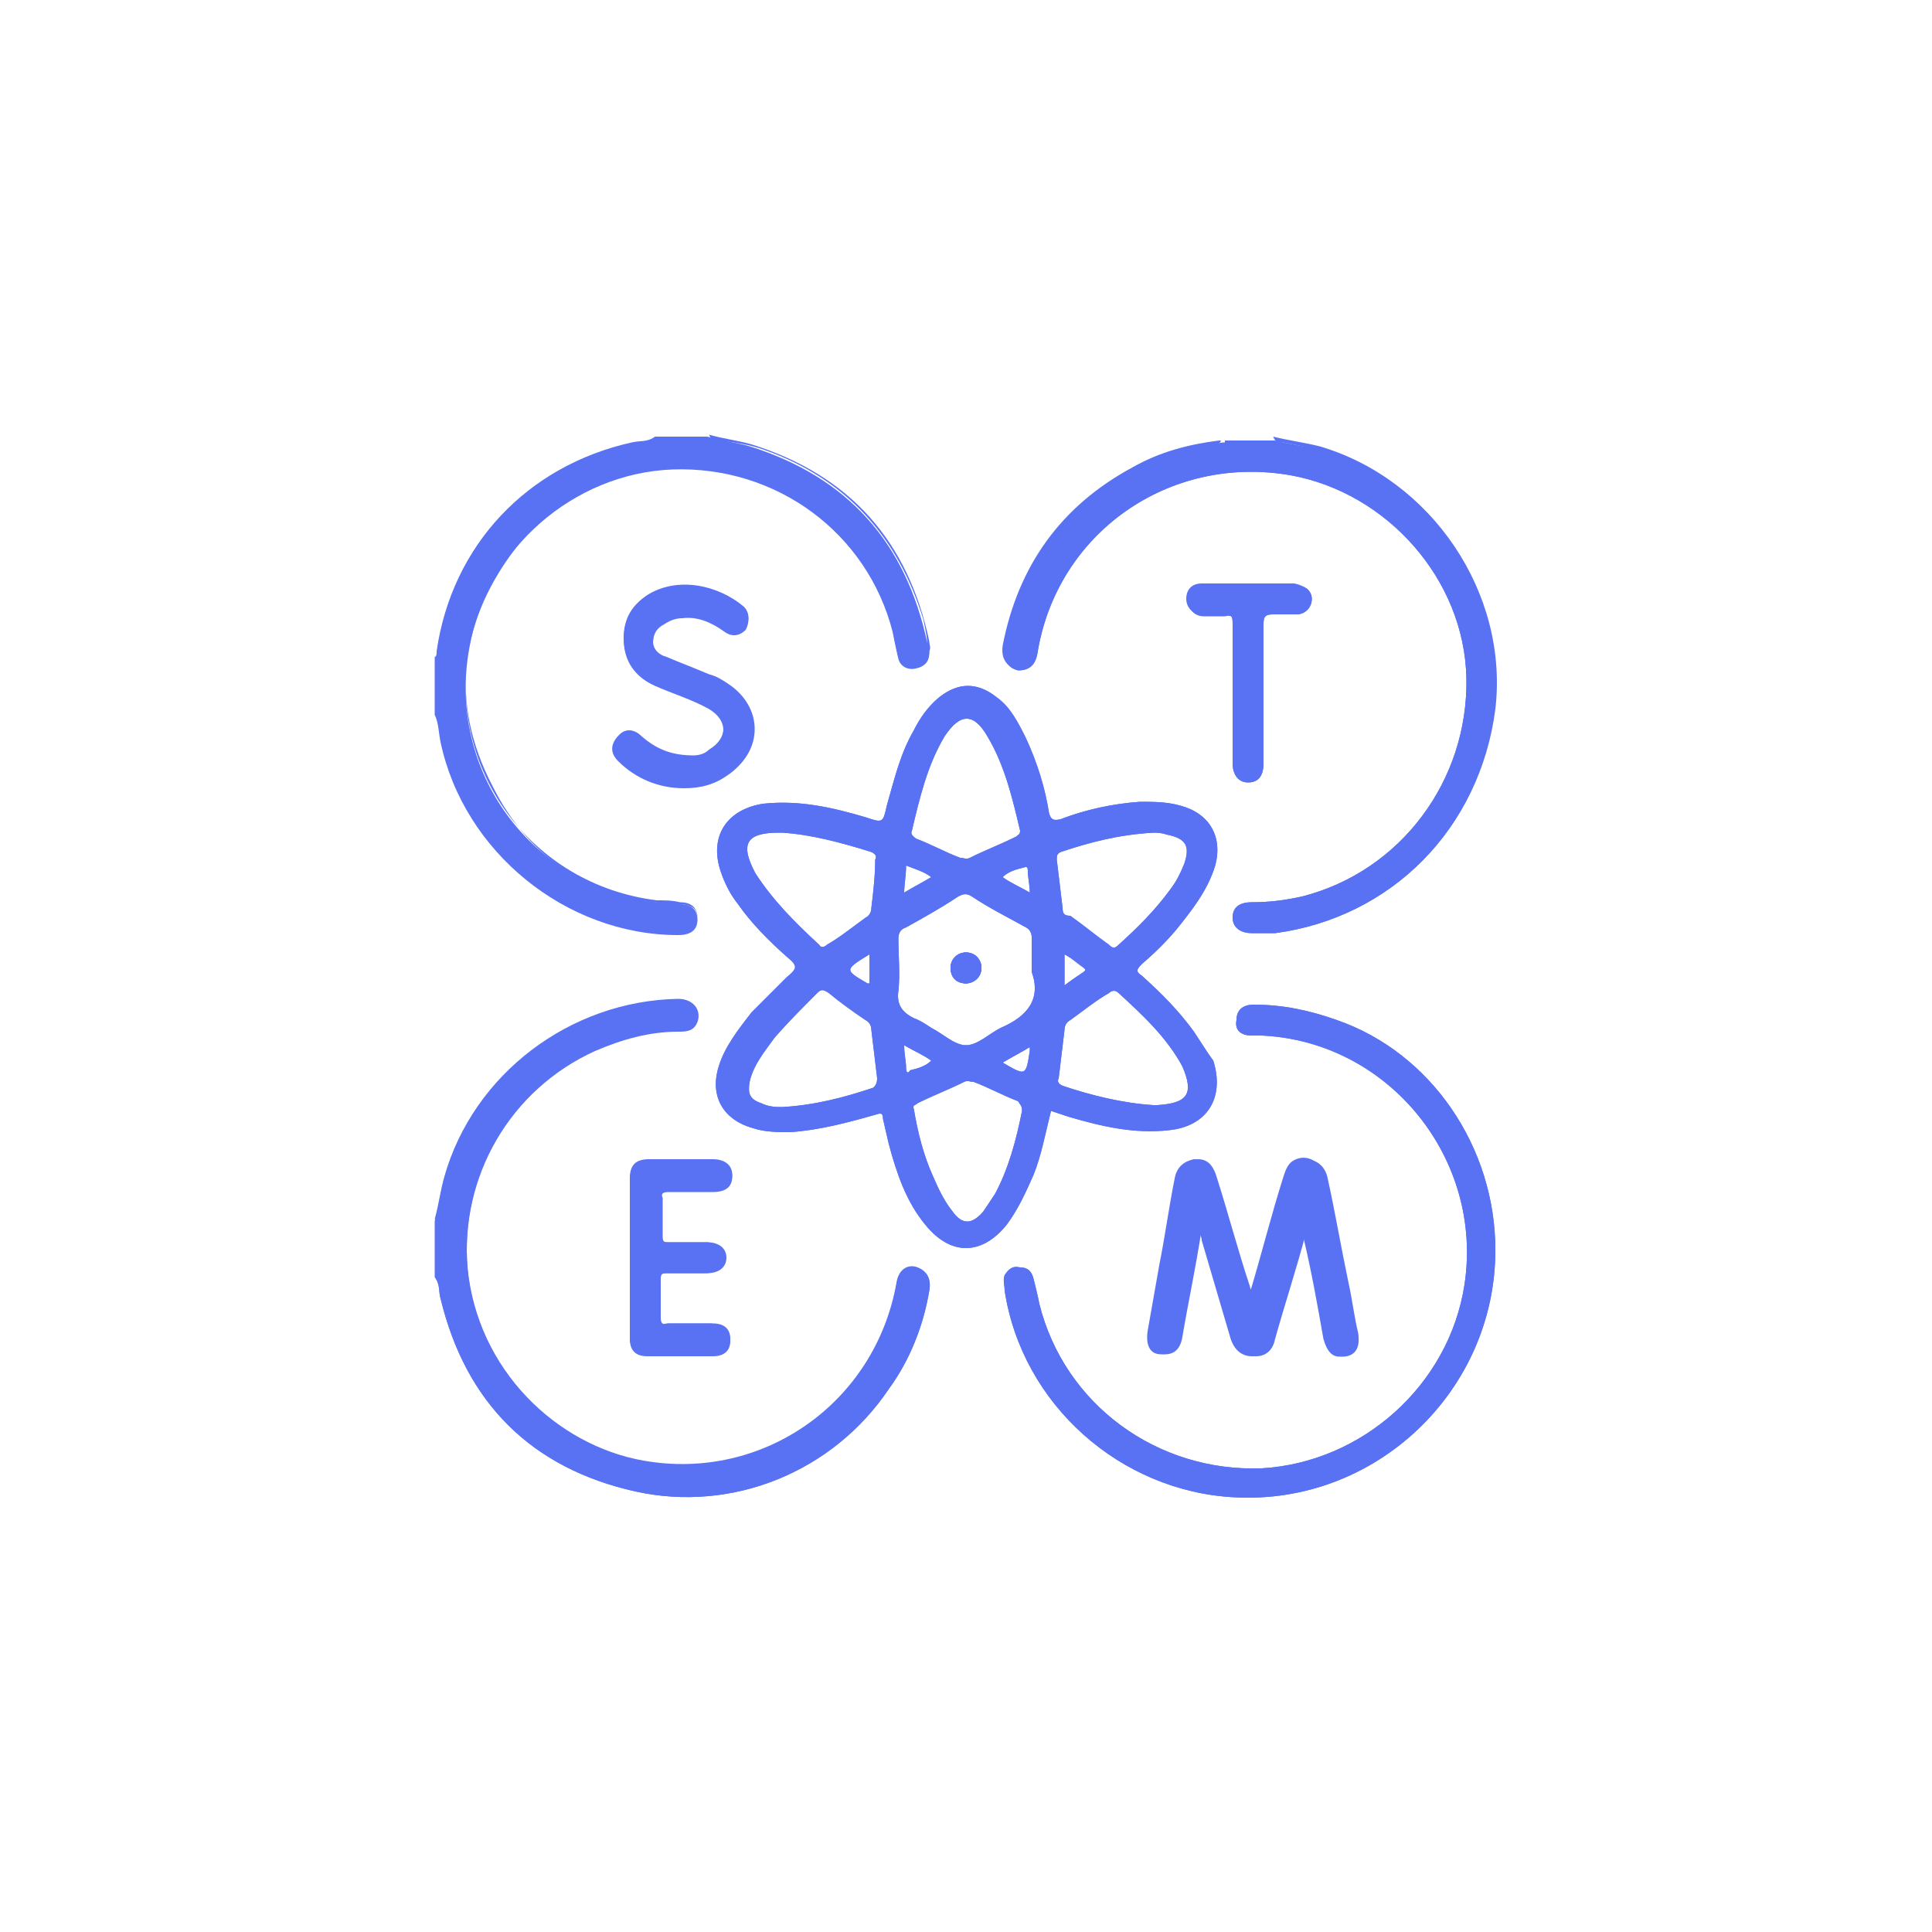 <?xml version="1.0" encoding="utf-8"?>
<!-- Generator: Adobe Illustrator 23.0.6, SVG Export Plug-In . SVG Version: 6.00 Build 0)  -->
<svg version="1.1" id="Layer_1" xmlns="http://www.w3.org/2000/svg" xmlns:xlink="http://www.w3.org/1999/xlink" x="0px" y="0px"
	 viewBox="0 0 100 100" style="enable-background:new 0 0 100 100;" xml:space="preserve">
<style type="text/css">
	.st0{fill:#5872F3;}
</style>
<g id="SVGRepo_bgCarrier">
</g>
<g id="SVGRepo_tracerCarrier">
</g>
<g>
	<path class="st0" d="M34.3,62c0,0.7,0,1.3,0,2c0,0.3,0.1,0.3,0.3,0.3c0.7,0,1.4,0,2,0c0.6,0,1,0.3,1,0.8c0,0.5-0.4,0.8-1,0.8
		c-0.7,0-1.3,0-2,0c-0.3,0-0.4,0-0.4,0.3c0,0.7,0,1.3,0,2c0,0.3,0.1,0.4,0.4,0.3c0.8,0,1.5,0,2.3,0c0.6,0,0.9,0.3,0.9,0.8
		c0,0.5-0.3,0.8-0.9,0.8c-1.1,0-2.3,0-3.4,0c-0.6,0-0.9-0.3-0.9-0.9c0-1.4,0-2.7,0-4.1c0-1.3,0-2.7,0-4.1c0-0.7,0.3-1,1-1
		c1.1,0,2.2,0,3.3,0c0.6,0,1,0.3,1,0.8c0,0.5-0.3,0.8-1,0.8c-0.8,0-1.5,0-2.3,0C34.3,61.7,34.2,61.8,34.3,62z"/>
	<path class="st0" d="M36.7,36.7c-0.9-0.5-1.9-0.8-2.8-1.2c-0.9-0.4-1.5-1.1-1.6-2.1c-0.1-1.1,0.3-1.9,1.2-2.5c1.6-1,3.7-0.5,5,0.6
		c0.3,0.3,0.3,0.7,0.1,1.1c-0.3,0.3-0.7,0.4-1.1,0.1c-0.7-0.5-1.4-0.8-2.2-0.7c-0.3,0-0.6,0.1-0.9,0.3c-0.4,0.2-0.6,0.5-0.6,1
		c0,0.4,0.3,0.7,0.7,0.8c0.7,0.3,1.5,0.6,2.2,0.9c0.4,0.1,0.7,0.3,1,0.5c1.7,1.2,1.7,3.4,0,4.6c-0.7,0.5-1.4,0.7-2.3,0.7
		c-1.3,0-2.5-0.5-3.4-1.4c-0.4-0.4-0.4-0.8-0.1-1.2c0.3-0.4,0.8-0.4,1.2,0c0.8,0.7,1.6,1,2.7,1c0.3,0,0.6-0.1,0.8-0.3
		C37.7,38.3,37.7,37.3,36.7,36.7z"/>
	<path class="st0" d="M48.1,66.8c-0.3,1.8-1,3.6-2.1,5.1c-2.9,4.3-8.1,6.4-13.1,5.3c-5.4-1.2-8.8-4.6-10.1-10
		c-0.1-0.3,0-0.7-0.3-1.1c0.3,0.1,0.3,0.4,0.3,0.6c0.4,2.1,1.2,4,2.5,5.7c2.2,2.8,5,4.4,8.6,4.8c3.4,0.4,6.5-0.5,9.1-2.5
		c2.6-1.9,4.1-4.5,4.8-7.7c0.1-0.2,0.1-0.5,0.1-0.7c0-0.3-0.2-0.5-0.5-0.6c-0.3-0.1-0.6,0.1-0.7,0.3c-0.1,0.3-0.2,0.6-0.2,0.8
		c-0.4,2.2-1.5,4.2-3.1,5.8c-1.8,1.8-4,2.8-6.5,3.2c-6.2,0.9-11.8-3.4-12.7-9.3c-0.6-3.9,0.5-7.3,3.4-10.1c1.8-1.8,3.9-2.7,6.4-3.1
		c0.3,0,0.6,0,0.9,0c0.3,0,0.5,0,0.7-0.1c0.3-0.1,0.5-0.4,0.4-0.7c0-0.3-0.3-0.5-0.6-0.5c-0.7,0-1.5,0-2.2,0.1
		c-4.5,0.9-7.6,3.4-9.5,7.6c-0.4,1-0.7,2-0.9,3c0,0.2,0,0.4-0.3,0.4c0.2-0.7,0.3-1.5,0.5-2.2c1.5-5.3,6.5-9.1,12.1-9.2
		c0.8,0,1.2,0.6,1,1.1c-0.2,0.5-0.6,0.5-1,0.5c-1.5,0-2.9,0.4-4.3,1c-4.4,2-7,6.5-6.6,11.3c0.5,5.3,4.6,9.2,9.1,10
		c6.2,1.1,12-3,13.1-9.2c0.1-0.7,0.6-1,1.1-0.8C48,65.8,48.2,66.2,48.1,66.8z"/>
	<path class="st0" d="M22.9,38.4c-0.1-0.5-0.1-1-0.3-1.4c0.3,0,0.2,0.3,0.3,0.5c0.3,1.7,0.8,3.2,1.7,4.6c2.2,3.5,5.4,5.5,9.6,6
		c0.4,0.1,0.9,0,1.3,0c0.3,0,0.5-0.2,0.6-0.5c0-0.4-0.1-0.6-0.4-0.7c-0.2-0.1-0.5-0.1-0.7-0.1c-4.3-0.2-7.6-2.3-9.5-6.1
		c-2.3-4.4-1.7-8.7,1.4-12.6c1.8-2.2,4.1-3.5,6.9-3.9c3.7-0.5,7,0.6,9.7,3.1c1.6,1.5,2.7,3.5,3.1,5.7c0,0.2,0.1,0.5,0.2,0.7
		c0.1,0.4,0.3,0.6,0.7,0.5c0.4-0.1,0.5-0.3,0.5-0.7c0-0.5-0.1-0.9-0.2-1.4c-1.3-4.3-4-7.3-8.2-8.8c-0.8-0.3-1.6-0.4-2.4-0.5
		c-0.2,0-0.4,0-0.5-0.3c0.7,0.2,1.5,0.3,2.2,0.5c5.1,1.6,8.1,5,9.2,10.2c0,0.2,0.1,0.3,0,0.5c0,0.4-0.2,0.7-0.7,0.8
		c-0.4,0.1-0.8-0.1-0.9-0.5c-0.1-0.4-0.2-0.9-0.3-1.4c-1.3-5.1-6-8.6-11.4-8.4c-5.1,0.2-9.6,4.1-10.5,9.2
		c-1.2,6.4,3.2,12.4,9.7,13.2c0.4,0,0.8,0,1.2,0.1c0.6,0,0.9,0.3,0.9,0.8c0,0.5-0.3,0.8-1,0.8C29.4,48.3,24.2,44.1,22.9,38.4z"/>
	<path class="st0" d="M61.8,53.4c-0.8-1.1-1.7-2-2.7-2.9c-0.3-0.2-0.3-0.3,0-0.6c0.7-0.6,1.3-1.2,1.8-1.8c0.8-1,1.6-2,2-3.3
		c0.4-1.5-0.3-2.7-1.8-3.1c-0.7-0.2-1.4-0.2-2.1-0.2c-1.4,0.1-2.8,0.4-4.1,0.9c-0.4,0.1-0.5,0-0.6-0.3c-0.2-1.3-0.6-2.6-1.2-3.9
		c-0.4-0.8-0.8-1.6-1.5-2.1c-1-0.8-2-0.8-3,0c-0.6,0.5-1,1.1-1.3,1.7c-0.7,1.2-1,2.5-1.4,3.9c-0.2,0.9-0.2,0.9-1.1,0.6
		c-1.7-0.5-3.4-0.9-5.3-0.7c-1.9,0.3-2.8,1.7-2.2,3.5c0.2,0.6,0.5,1.2,0.9,1.7c0.7,1,1.6,1.9,2.5,2.7c0.6,0.5,0.6,0.6,0,1.1
		c-0.6,0.6-1.2,1.2-1.8,1.8c-0.7,0.9-1.4,1.8-1.7,2.8c-0.5,1.6,0.3,2.8,1.8,3.2c0.6,0.2,1.3,0.2,1.9,0.2c1.5-0.1,3-0.5,4.4-0.9
		c0.3-0.1,0.4-0.1,0.4,0.2c0.1,0.4,0.2,0.9,0.3,1.3c0.4,1.5,0.9,3,1.9,4.2c1.3,1.6,2.9,1.6,4.2,0c0.6-0.8,1-1.7,1.4-2.6
		c0.4-1,0.6-2.1,0.9-3.3c0.3,0.1,0.6,0.2,0.9,0.3c1.7,0.5,3.4,0.9,5.2,0.7c2-0.2,2.9-1.7,2.3-3.6C62.5,54.5,62.2,54,61.8,53.4z
		 M45.2,56.3c-1.5,0.5-3,0.9-4.7,1c-0.3,0-0.7,0-1.1-0.2c-0.6-0.2-0.7-0.5-0.6-1.1c0.2-0.9,0.8-1.6,1.3-2.3c0.7-0.8,1.4-1.5,2.2-2.3
		c0.2-0.2,0.3-0.2,0.6,0c0.6,0.5,1.3,1,1.9,1.4c0.2,0.1,0.3,0.3,0.3,0.5c0.1,0.8,0.2,1.7,0.3,2.5C45.4,56.1,45.3,56.2,45.2,56.3z
		 M45,49.4v1.5c0,0-0.1,0-0.1,0C43.7,50.2,43.7,50.2,45,49.4z M45.1,47c0,0.2-0.1,0.4-0.3,0.5c-0.7,0.5-1.3,1-2,1.4
		c-0.1,0.1-0.3,0.2-0.4,0c-1.2-1.1-2.4-2.3-3.3-3.7c-0.8-1.5-0.5-2.1,1.2-2.1h0.2c1.5,0.1,3,0.5,4.6,1c0.2,0.1,0.3,0.2,0.2,0.4
		C45.3,45.3,45.2,46.2,45.1,47z M53.2,45.1c0,0.3,0.1,0.7,0.1,1.1c-0.5-0.3-1-0.5-1.4-0.8c0.3-0.3,0.7-0.4,1.1-0.5
		C53.2,44.8,53.2,45,53.2,45.1z M47.2,43c0.4-1.7,0.8-3.4,1.7-4.9c0.8-1.2,1.5-1.2,2.2,0c0.9,1.5,1.3,3.2,1.7,4.9
		c0,0.2-0.1,0.2-0.2,0.3c-0.8,0.4-1.6,0.7-2.4,1.1c-0.2,0.1-0.3,0-0.5,0c-0.8-0.3-1.5-0.7-2.3-1C47.3,43.3,47.1,43.2,47.2,43z
		 M46.9,44.8c0.5,0.2,0.9,0.3,1.3,0.6c-0.5,0.3-0.9,0.5-1.4,0.8C46.8,45.8,46.9,45.3,46.9,44.8z M46.9,55.3c0-0.4-0.1-0.7-0.1-1.2
		c0.5,0.3,1,0.5,1.4,0.8c-0.3,0.3-0.7,0.4-1.1,0.5C47,55.6,46.9,55.5,46.9,55.3z M52.9,57.5c-0.3,1.5-0.7,3-1.4,4.3
		c-0.2,0.3-0.4,0.6-0.6,0.9c-0.6,0.7-1.1,0.7-1.6,0c-0.4-0.5-0.7-1.1-1-1.8c-0.5-1.1-0.8-2.3-1-3.5c-0.1-0.2,0.1-0.2,0.2-0.3
		c0.8-0.4,1.6-0.7,2.4-1.1c0.2-0.1,0.3,0,0.5,0c0.8,0.3,1.5,0.7,2.3,1C52.8,57.2,52.9,57.2,52.9,57.5z M53.3,54.4
		c-0.2,1.3-0.2,1.3-1.4,0.6c0.5-0.3,0.9-0.5,1.4-0.8C53.3,54.3,53.3,54.3,53.3,54.4z M51.8,53.2c-0.6,0.3-1.2,0.9-1.8,0.9
		c-0.6,0-1.2-0.6-1.8-0.9c-0.3-0.2-0.6-0.4-0.9-0.5c-0.6-0.3-0.9-0.7-0.8-1.4c0.1-0.9,0-1.8,0-2.7c0-0.3,0.1-0.5,0.4-0.6
		c0.9-0.5,1.8-1,2.7-1.6c0.2-0.1,0.4-0.2,0.7,0c0.9,0.6,1.9,1.1,2.8,1.6c0.2,0.1,0.3,0.3,0.3,0.5c0,0.6,0,1.1,0,1.8
		C53.9,51.7,53.2,52.6,51.8,53.2z M54.9,44.1c1.5-0.5,3-0.9,4.8-1c0.2,0,0.4,0,0.7,0.1c1,0.2,1.2,0.6,0.9,1.5
		c-0.2,0.5-0.4,0.9-0.7,1.3c-0.8,1.1-1.7,2-2.7,2.9c-0.2,0.2-0.3,0.2-0.5,0c-0.7-0.5-1.3-1-2-1.5C55.1,47.4,55,47.3,55,47
		c-0.1-0.8-0.2-1.7-0.3-2.5C54.7,44.3,54.7,44.2,54.9,44.1z M56.1,50.3c-0.3,0.2-0.6,0.4-1,0.7v-1.6c0.4,0.2,0.7,0.5,1,0.7
		C56.2,50.2,56.2,50.2,56.1,50.3z M59.9,57.2c-0.1,0-0.1,0-0.2,0c-1.6-0.1-3.2-0.5-4.7-1c-0.2-0.1-0.3-0.2-0.2-0.4
		c0.1-0.8,0.2-1.7,0.3-2.5c0-0.2,0.1-0.4,0.3-0.5c0.7-0.5,1.3-1,2-1.4c0.1-0.1,0.3-0.2,0.5,0c1.2,1.1,2.5,2.3,3.3,3.8
		C61.8,56.6,61.5,57.1,59.9,57.2z M50,49.3c-0.4,0-0.8,0.3-0.8,0.8c0,0.5,0.3,0.8,0.8,0.8c0.4,0,0.8-0.3,0.8-0.8
		C50.8,49.7,50.5,49.3,50,49.3z"/>
	<path class="st0" d="M63.9,32.4c0-0.4-0.1-0.6-0.5-0.5c-0.4,0-0.7,0-1.1,0c-0.5,0-0.8-0.4-0.8-0.8c0-0.5,0.3-0.8,0.8-0.8
		c1.6,0,3.2,0,4.8,0c0.5,0,0.8,0.3,0.8,0.7c0,0.4-0.3,0.8-0.8,0.8c-0.4,0-0.8,0-1.2,0c-0.4,0-0.5,0.1-0.5,0.5c0,1.2,0,2.5,0,3.7v3.5
		c0,0.7-0.3,1-0.8,1c-0.5,0-0.8-0.4-0.8-1C63.8,37.2,63.8,34.8,63.9,32.4z"/>
	<path class="st0" d="M63,61c0.6,1.9,1.1,3.8,1.7,5.6c0,0.1,0.1,0.2,0.2,0.4c0.6-2,1.1-4,1.7-5.9c0.1-0.3,0.2-0.7,0.5-0.9
		c0.6-0.4,1.4-0.1,1.6,0.7c0.4,1.8,0.7,3.6,1.1,5.5c0.2,0.9,0.3,1.8,0.5,2.6c0.1,0.7-0.1,1.1-0.6,1.2c-0.5,0.1-0.8-0.2-1-0.9
		c-0.3-1.7-0.6-3.4-1-5.1c0-0.1-0.1-0.2-0.1-0.4c-0.5,1.9-1.1,3.7-1.6,5.5c-0.1,0.5-0.4,0.9-1,0.9c-0.5,0-0.9-0.3-1.1-0.9
		c-0.5-1.7-1-3.4-1.5-5.1c0-0.2-0.1-0.3-0.2-0.6c-0.3,2-0.7,3.8-1,5.6c-0.1,0.6-0.4,0.9-0.9,0.9c-0.6,0-0.8-0.5-0.7-1.2
		c0.2-1.1,0.4-2.3,0.6-3.4c0.3-1.5,0.5-3,0.8-4.5c0.1-0.6,0.5-0.9,1-1C62.5,60,62.8,60.3,63,61z"/>
	<path class="st0" d="M77.4,64.7c0,7.3-6.2,13.2-13.5,12.8c-5.9-0.3-11-4.8-11.9-10.7c0-0.3-0.1-0.5,0-0.8c0.2-0.3,0.4-0.5,0.8-0.4
		c0.4,0,0.6,0.2,0.7,0.6c0.1,0.4,0.2,0.8,0.3,1.3c1.3,5.2,6.1,8.7,11.5,8.5c5.2-0.3,9.7-4.3,10.5-9.5c1-6.5-3.9-12.6-10.5-12.9
		c-0.2,0-0.4,0-0.5,0c-0.6,0-0.9-0.3-0.8-0.8c0-0.5,0.3-0.8,0.9-0.8c1.5,0,2.9,0.3,4.3,0.8C74.1,54.5,77.4,59.4,77.4,64.7z"/>
	<path class="st0" d="M51.9,33.4c0.8-4.1,3-7.2,6.7-9.2c1.4-0.8,2.9-1.2,4.5-1.4c0.1,0,0.1,0,0.1,0c-0.1,0.3-0.5,0.2-0.7,0.3
		c-2.1,0.4-4,1.2-5.6,2.5c-2.5,2-4.1,4.6-4.7,7.7c0,0.2-0.1,0.5,0,0.7c0,0.3,0.2,0.5,0.5,0.6c0.3,0,0.6-0.1,0.7-0.4
		c0.1-0.2,0.1-0.4,0.2-0.7c0.4-2.3,1.5-4.3,3.1-5.9c1.8-1.8,4-2.9,6.5-3.2c6.2-0.9,11.7,3.5,12.7,9.2c0.6,3.6-0.3,6.9-2.8,9.6
		c-1.9,2.1-4.2,3.3-7,3.7c-0.3,0-0.6,0-0.9,0c-0.2,0-0.5,0-0.7,0.1c-0.3,0.1-0.5,0.3-0.5,0.7c0,0.4,0.3,0.5,0.6,0.5
		c0.8,0,1.5,0,2.3-0.2c5.3-1,9.5-5.3,10.2-10.6c0.7-5.4-1.3-9.6-5.8-12.7c-1.5-1-3.2-1.5-4.9-1.8c-0.2,0-0.4,0-0.5-0.3
		c0.8,0.2,1.6,0.3,2.4,0.5c5.8,1.7,9.8,7.6,9.1,13.6C76.6,42.9,72,47.5,66,48.3c-0.4,0-0.8,0-1.2,0c-0.6,0-1-0.3-1-0.8
		c0-0.5,0.3-0.8,1-0.8c0.9,0,1.7-0.1,2.6-0.3c5.1-1.3,8.6-6,8.5-11.3c-0.1-5.1-4.1-9.6-9.1-10.5c-6.3-1.1-12.1,3-13.1,9.2
		c-0.1,0.6-0.4,0.9-1,0.9C52.1,34.5,51.8,34.1,51.9,33.4z"/>
	<path class="st0" d="M48.1,66.8c-0.3,1.8-1,3.6-2.1,5.1c-2.9,4.3-8.1,6.4-13.1,5.3c-5.4-1.2-8.8-4.6-10.1-10
		c-0.1-0.3,0-0.7-0.3-1.1v-2.9c0.2-0.7,0.3-1.5,0.5-2.2c1.5-5.3,6.5-9.1,12.1-9.2c0.8,0,1.2,0.6,1,1.1c-0.2,0.5-0.6,0.5-1,0.5
		c-1.5,0-2.9,0.4-4.3,1c-4.4,2-7,6.5-6.6,11.3c0.5,5.3,4.6,9.2,9.1,10c6.2,1.1,12-3,13.1-9.2c0.1-0.7,0.6-1,1.1-0.8
		C48,65.8,48.2,66.2,48.1,66.8z"/>
	<path class="st0" d="M48.1,33.8c0,0.4-0.2,0.7-0.7,0.8c-0.4,0.1-0.8-0.1-0.9-0.5c-0.1-0.4-0.2-0.9-0.3-1.4c-1.3-5.1-6-8.6-11.4-8.4
		c-5.1,0.2-9.6,4.1-10.5,9.2c-1.2,6.4,3.2,12.4,9.7,13.2c0.4,0,0.8,0,1.2,0.1c0.6,0,0.9,0.3,0.9,0.8c0,0.5-0.3,0.8-1,0.8
		c-5.8,0-11.1-4.3-12.3-10c-0.1-0.5-0.1-1-0.3-1.4V34c0.1,0,0.1-0.2,0.1-0.3c0.8-5.5,4.7-9.6,10.1-10.8c0.4-0.1,0.8,0,1.2-0.3h2.7
		c0.7,0.2,1.5,0.3,2.2,0.5c5.1,1.6,8.1,5,9.2,10.2C48.1,33.5,48.1,33.6,48.1,33.8z"/>
	<path class="st0" d="M77.3,36.8C76.6,42.9,72,47.5,66,48.3c-0.4,0-0.8,0-1.2,0c-0.6,0-1-0.3-1-0.8c0-0.5,0.3-0.8,1-0.8
		c0.9,0,1.7-0.1,2.6-0.3c5.1-1.3,8.6-6,8.5-11.3c-0.1-5.1-4.1-9.6-9.1-10.5c-6.3-1.1-12.1,3-13.1,9.2c-0.1,0.6-0.4,0.9-1,0.9
		c-0.5-0.1-0.8-0.5-0.6-1.2c0.8-4.1,3-7.2,6.7-9.2c1.4-0.8,2.9-1.2,4.5-1.4c0.1,0,0.1,0,0.1,0c0,0,0,0,0-0.1h2.6
		c0.8,0.2,1.6,0.3,2.4,0.5C74.1,24.9,78,30.8,77.3,36.8z"/>
	<path class="st0" d="M61.8,53.4c-0.8-1.1-1.7-2-2.7-2.9c-0.3-0.2-0.3-0.3,0-0.6c0.7-0.6,1.3-1.2,1.8-1.8c0.8-1,1.6-2,2-3.3
		c0.4-1.5-0.3-2.7-1.8-3.1c-0.7-0.2-1.4-0.2-2.1-0.2c-1.4,0.1-2.8,0.4-4.1,0.9c-0.4,0.1-0.5,0-0.6-0.3c-0.2-1.3-0.6-2.6-1.2-3.9
		c-0.4-0.8-0.8-1.6-1.5-2.1c-1-0.8-2-0.8-3,0c-0.6,0.5-1,1.1-1.3,1.7c-0.7,1.2-1,2.5-1.4,3.9c-0.2,0.9-0.2,0.9-1.1,0.6
		c-1.7-0.5-3.4-0.9-5.3-0.7c-1.9,0.3-2.8,1.7-2.2,3.5c0.2,0.6,0.5,1.2,0.9,1.7c0.7,1,1.6,1.9,2.5,2.7c0.6,0.5,0.6,0.6,0,1.1
		c-0.6,0.6-1.2,1.2-1.8,1.8c-0.7,0.9-1.4,1.8-1.7,2.8c-0.5,1.6,0.3,2.8,1.8,3.2c0.6,0.2,1.3,0.2,1.9,0.2c1.5-0.1,3-0.5,4.4-0.9
		c0.3-0.1,0.4-0.1,0.4,0.2c0.1,0.4,0.2,0.9,0.3,1.3c0.4,1.5,0.9,3,1.9,4.2c1.3,1.6,2.9,1.6,4.2,0c0.6-0.8,1-1.7,1.4-2.6
		c0.4-1,0.6-2.1,0.9-3.3c0.3,0.1,0.6,0.2,0.9,0.3c1.7,0.5,3.4,0.9,5.2,0.7c2-0.2,2.9-1.7,2.3-3.6C62.5,54.5,62.2,54,61.8,53.4z
		 M45.2,56.3c-1.5,0.5-3,0.9-4.7,1c-0.3,0-0.7,0-1.1-0.2c-0.6-0.2-0.7-0.5-0.6-1.1c0.2-0.9,0.8-1.6,1.3-2.3c0.7-0.8,1.4-1.5,2.2-2.3
		c0.2-0.2,0.3-0.2,0.6,0c0.6,0.5,1.3,1,1.9,1.4c0.2,0.1,0.3,0.3,0.3,0.5c0.1,0.8,0.2,1.7,0.3,2.5C45.4,56.1,45.3,56.2,45.2,56.3z
		 M45,49.4v1.5c0,0-0.1,0-0.1,0C43.7,50.2,43.7,50.2,45,49.4z M45.1,47c0,0.2-0.1,0.4-0.3,0.5c-0.7,0.5-1.3,1-2,1.4
		c-0.1,0.1-0.3,0.2-0.4,0c-1.2-1.1-2.4-2.3-3.3-3.7c-0.8-1.5-0.5-2.1,1.2-2.1h0.2c1.5,0.1,3,0.5,4.6,1c0.2,0.1,0.3,0.2,0.2,0.4
		C45.3,45.3,45.2,46.2,45.1,47z M53.2,45.1c0,0.3,0.1,0.7,0.1,1.1c-0.5-0.3-1-0.5-1.4-0.8c0.3-0.3,0.7-0.4,1.1-0.5
		C53.2,44.8,53.2,45,53.2,45.1z M47.2,43c0.4-1.7,0.8-3.4,1.7-4.9c0.8-1.2,1.5-1.2,2.2,0c0.9,1.5,1.3,3.2,1.7,4.9
		c0,0.2-0.1,0.2-0.2,0.3c-0.8,0.4-1.6,0.7-2.4,1.1c-0.2,0.1-0.3,0-0.5,0c-0.8-0.3-1.5-0.7-2.3-1C47.3,43.3,47.1,43.2,47.2,43z
		 M46.9,44.8c0.5,0.2,0.9,0.3,1.3,0.6c-0.5,0.3-0.9,0.5-1.4,0.8C46.8,45.8,46.9,45.3,46.9,44.8z M46.9,55.3c0-0.4-0.1-0.7-0.1-1.2
		c0.5,0.3,1,0.5,1.4,0.8c-0.3,0.3-0.7,0.4-1.1,0.5C47,55.6,46.9,55.5,46.9,55.3z M52.9,57.5c-0.3,1.5-0.7,3-1.4,4.3
		c-0.2,0.3-0.4,0.6-0.6,0.9c-0.6,0.7-1.1,0.7-1.6,0c-0.4-0.5-0.7-1.1-1-1.8c-0.5-1.1-0.8-2.3-1-3.5c-0.1-0.2,0.1-0.2,0.2-0.3
		c0.8-0.4,1.6-0.7,2.4-1.1c0.2-0.1,0.3,0,0.5,0c0.8,0.3,1.5,0.7,2.3,1C52.8,57.2,52.9,57.2,52.9,57.5z M53.3,54.4
		c-0.2,1.3-0.2,1.3-1.4,0.6c0.5-0.3,0.9-0.5,1.4-0.8C53.3,54.3,53.3,54.3,53.3,54.4z M51.8,53.2c-0.6,0.3-1.2,0.9-1.8,0.9
		c-0.6,0-1.2-0.6-1.8-0.9c-0.3-0.2-0.6-0.4-0.9-0.5c-0.6-0.3-0.9-0.7-0.8-1.4c0.1-0.9,0-1.8,0-2.7c0-0.3,0.1-0.5,0.4-0.6
		c0.9-0.5,1.8-1,2.7-1.6c0.2-0.1,0.4-0.2,0.7,0c0.9,0.6,1.9,1.1,2.8,1.6c0.2,0.1,0.3,0.3,0.3,0.5c0,0.6,0,1.1,0,1.8
		C53.9,51.7,53.2,52.6,51.8,53.2z M54.9,44.1c1.5-0.5,3-0.9,4.8-1c0.2,0,0.4,0,0.7,0.1c1,0.2,1.2,0.6,0.9,1.5
		c-0.2,0.5-0.4,0.9-0.7,1.3c-0.8,1.1-1.7,2-2.7,2.9c-0.2,0.2-0.3,0.2-0.5,0c-0.7-0.5-1.3-1-2-1.5C55.1,47.4,55,47.3,55,47
		c-0.1-0.8-0.2-1.7-0.3-2.5C54.7,44.3,54.7,44.2,54.9,44.1z M56.1,50.3c-0.3,0.2-0.6,0.4-1,0.7v-1.6c0.4,0.2,0.7,0.5,1,0.7
		C56.2,50.2,56.2,50.2,56.1,50.3z M59.9,57.2c-0.1,0-0.1,0-0.2,0c-1.6-0.1-3.2-0.5-4.7-1c-0.2-0.1-0.3-0.2-0.2-0.4
		c0.1-0.8,0.2-1.7,0.3-2.5c0-0.2,0.1-0.4,0.3-0.5c0.7-0.5,1.3-1,2-1.4c0.1-0.1,0.3-0.2,0.5,0c1.2,1.1,2.5,2.3,3.3,3.8
		C61.8,56.6,61.5,57.1,59.9,57.2z M50,49.3c-0.4,0-0.8,0.3-0.8,0.8c0,0.5,0.3,0.8,0.8,0.8c0.4,0,0.8-0.3,0.8-0.8
		C50.8,49.7,50.5,49.3,50,49.3z"/>
	<path class="st0" d="M77.4,64.7c0,7.3-6.2,13.2-13.5,12.8c-5.9-0.3-11-4.8-11.9-10.7c0-0.3-0.1-0.5,0-0.8c0.2-0.3,0.4-0.5,0.8-0.4
		c0.4,0,0.6,0.2,0.7,0.6c0.1,0.4,0.2,0.8,0.3,1.3c1.3,5.2,6.1,8.7,11.5,8.5c5.2-0.3,9.7-4.3,10.5-9.5c1-6.5-3.9-12.6-10.5-12.9
		c-0.2,0-0.4,0-0.5,0c-0.6,0-0.9-0.3-0.8-0.8c0-0.5,0.3-0.8,0.9-0.8c1.5,0,2.9,0.3,4.3,0.8C74.1,54.5,77.4,59.4,77.4,64.7z"/>
	<path class="st0" d="M69.5,70.2c-0.5,0.1-0.8-0.2-1-0.9c-0.3-1.7-0.6-3.4-1-5.1c0-0.1-0.1-0.2-0.1-0.4c-0.5,1.9-1.1,3.7-1.6,5.5
		c-0.1,0.5-0.4,0.9-1,0.9c-0.5,0-0.9-0.3-1.1-0.9c-0.5-1.7-1-3.4-1.5-5.1c0-0.2-0.1-0.3-0.2-0.6c-0.3,2-0.7,3.8-1,5.6
		c-0.1,0.6-0.4,0.9-0.9,0.9c-0.6,0-0.8-0.5-0.7-1.2c0.2-1.1,0.4-2.3,0.6-3.4c0.3-1.5,0.5-3,0.8-4.5c0.1-0.6,0.5-0.9,1-1
		c0.5,0,0.9,0.3,1,0.9c0.6,1.9,1.1,3.8,1.7,5.6c0,0.1,0.1,0.2,0.2,0.4c0.6-2,1.1-4,1.7-5.9c0.1-0.3,0.2-0.7,0.5-0.9
		c0.6-0.4,1.4-0.1,1.6,0.7c0.4,1.8,0.7,3.6,1.1,5.5c0.2,0.9,0.3,1.8,0.5,2.6C70.2,69.6,70,70.1,69.5,70.2z"/>
	<path class="st0" d="M37.8,40c-0.7,0.5-1.4,0.7-2.3,0.7c-1.3,0-2.5-0.5-3.4-1.4c-0.4-0.4-0.4-0.8-0.1-1.2c0.3-0.4,0.8-0.4,1.2,0
		c0.8,0.7,1.6,1,2.7,1c0.3,0,0.6-0.1,0.8-0.3c1-0.6,1-1.6,0-2.2c-0.9-0.5-1.9-0.8-2.8-1.2c-0.9-0.4-1.5-1.1-1.6-2.1
		c-0.1-1.1,0.3-1.9,1.2-2.5c1.6-1,3.7-0.5,5,0.6c0.3,0.3,0.3,0.7,0.1,1.1c-0.3,0.3-0.7,0.4-1.1,0.1c-0.7-0.5-1.4-0.8-2.2-0.7
		c-0.3,0-0.6,0.1-0.9,0.3c-0.4,0.2-0.6,0.5-0.6,1c0,0.4,0.3,0.7,0.7,0.8c0.7,0.3,1.5,0.6,2.2,0.9c0.4,0.1,0.7,0.3,1,0.5
		C39.5,36.6,39.5,38.8,37.8,40z"/>
	<path class="st0" d="M37.8,69.4c0,0.5-0.3,0.8-0.9,0.8c-1.1,0-2.3,0-3.4,0c-0.6,0-0.9-0.3-0.9-0.9c0-1.4,0-2.7,0-4.1
		c0-1.3,0-2.7,0-4.1c0-0.7,0.3-1,1-1c1.1,0,2.2,0,3.3,0c0.6,0,1,0.3,1,0.8c0,0.5-0.3,0.8-1,0.8c-0.8,0-1.5,0-2.3,0
		c-0.3,0-0.4,0.1-0.4,0.3c0,0.7,0,1.3,0,2c0,0.3,0.1,0.3,0.3,0.3c0.7,0,1.4,0,2,0c0.6,0,1,0.3,1,0.8c0,0.5-0.4,0.8-1,0.8
		c-0.7,0-1.3,0-2,0c-0.3,0-0.4,0-0.4,0.3c0,0.7,0,1.3,0,2c0,0.3,0.1,0.4,0.4,0.3c0.8,0,1.5,0,2.3,0C37.5,68.6,37.8,68.9,37.8,69.4z"
		/>
	<path class="st0" d="M67.9,31c0,0.4-0.3,0.8-0.8,0.8c-0.4,0-0.8,0-1.2,0c-0.4,0-0.5,0.1-0.5,0.5c0,1.2,0,2.5,0,3.7v3.5
		c0,0.7-0.3,1-0.8,1c-0.5,0-0.8-0.4-0.8-1c0-2.4,0-4.8,0-7.2c0-0.4-0.1-0.6-0.5-0.5c-0.4,0-0.7,0-1.1,0c-0.5,0-0.8-0.4-0.8-0.8
		c0-0.5,0.3-0.8,0.8-0.8c1.6,0,3.2,0,4.8,0C67.5,30.3,67.9,30.6,67.9,31z"/>
	<path class="st0" d="M50.8,50.1c0,0.4-0.4,0.8-0.8,0.8c-0.5,0-0.8-0.4-0.8-0.8c0-0.4,0.3-0.8,0.8-0.8
		C50.5,49.3,50.8,49.7,50.8,50.1z"/>
	<path class="st0" d="M50.8,50.1c0,0.4-0.4,0.8-0.8,0.8c-0.5,0-0.8-0.4-0.8-0.8c0-0.4,0.3-0.8,0.8-0.8
		C50.5,49.3,50.8,49.7,50.8,50.1z"/>
</g>
</svg>

